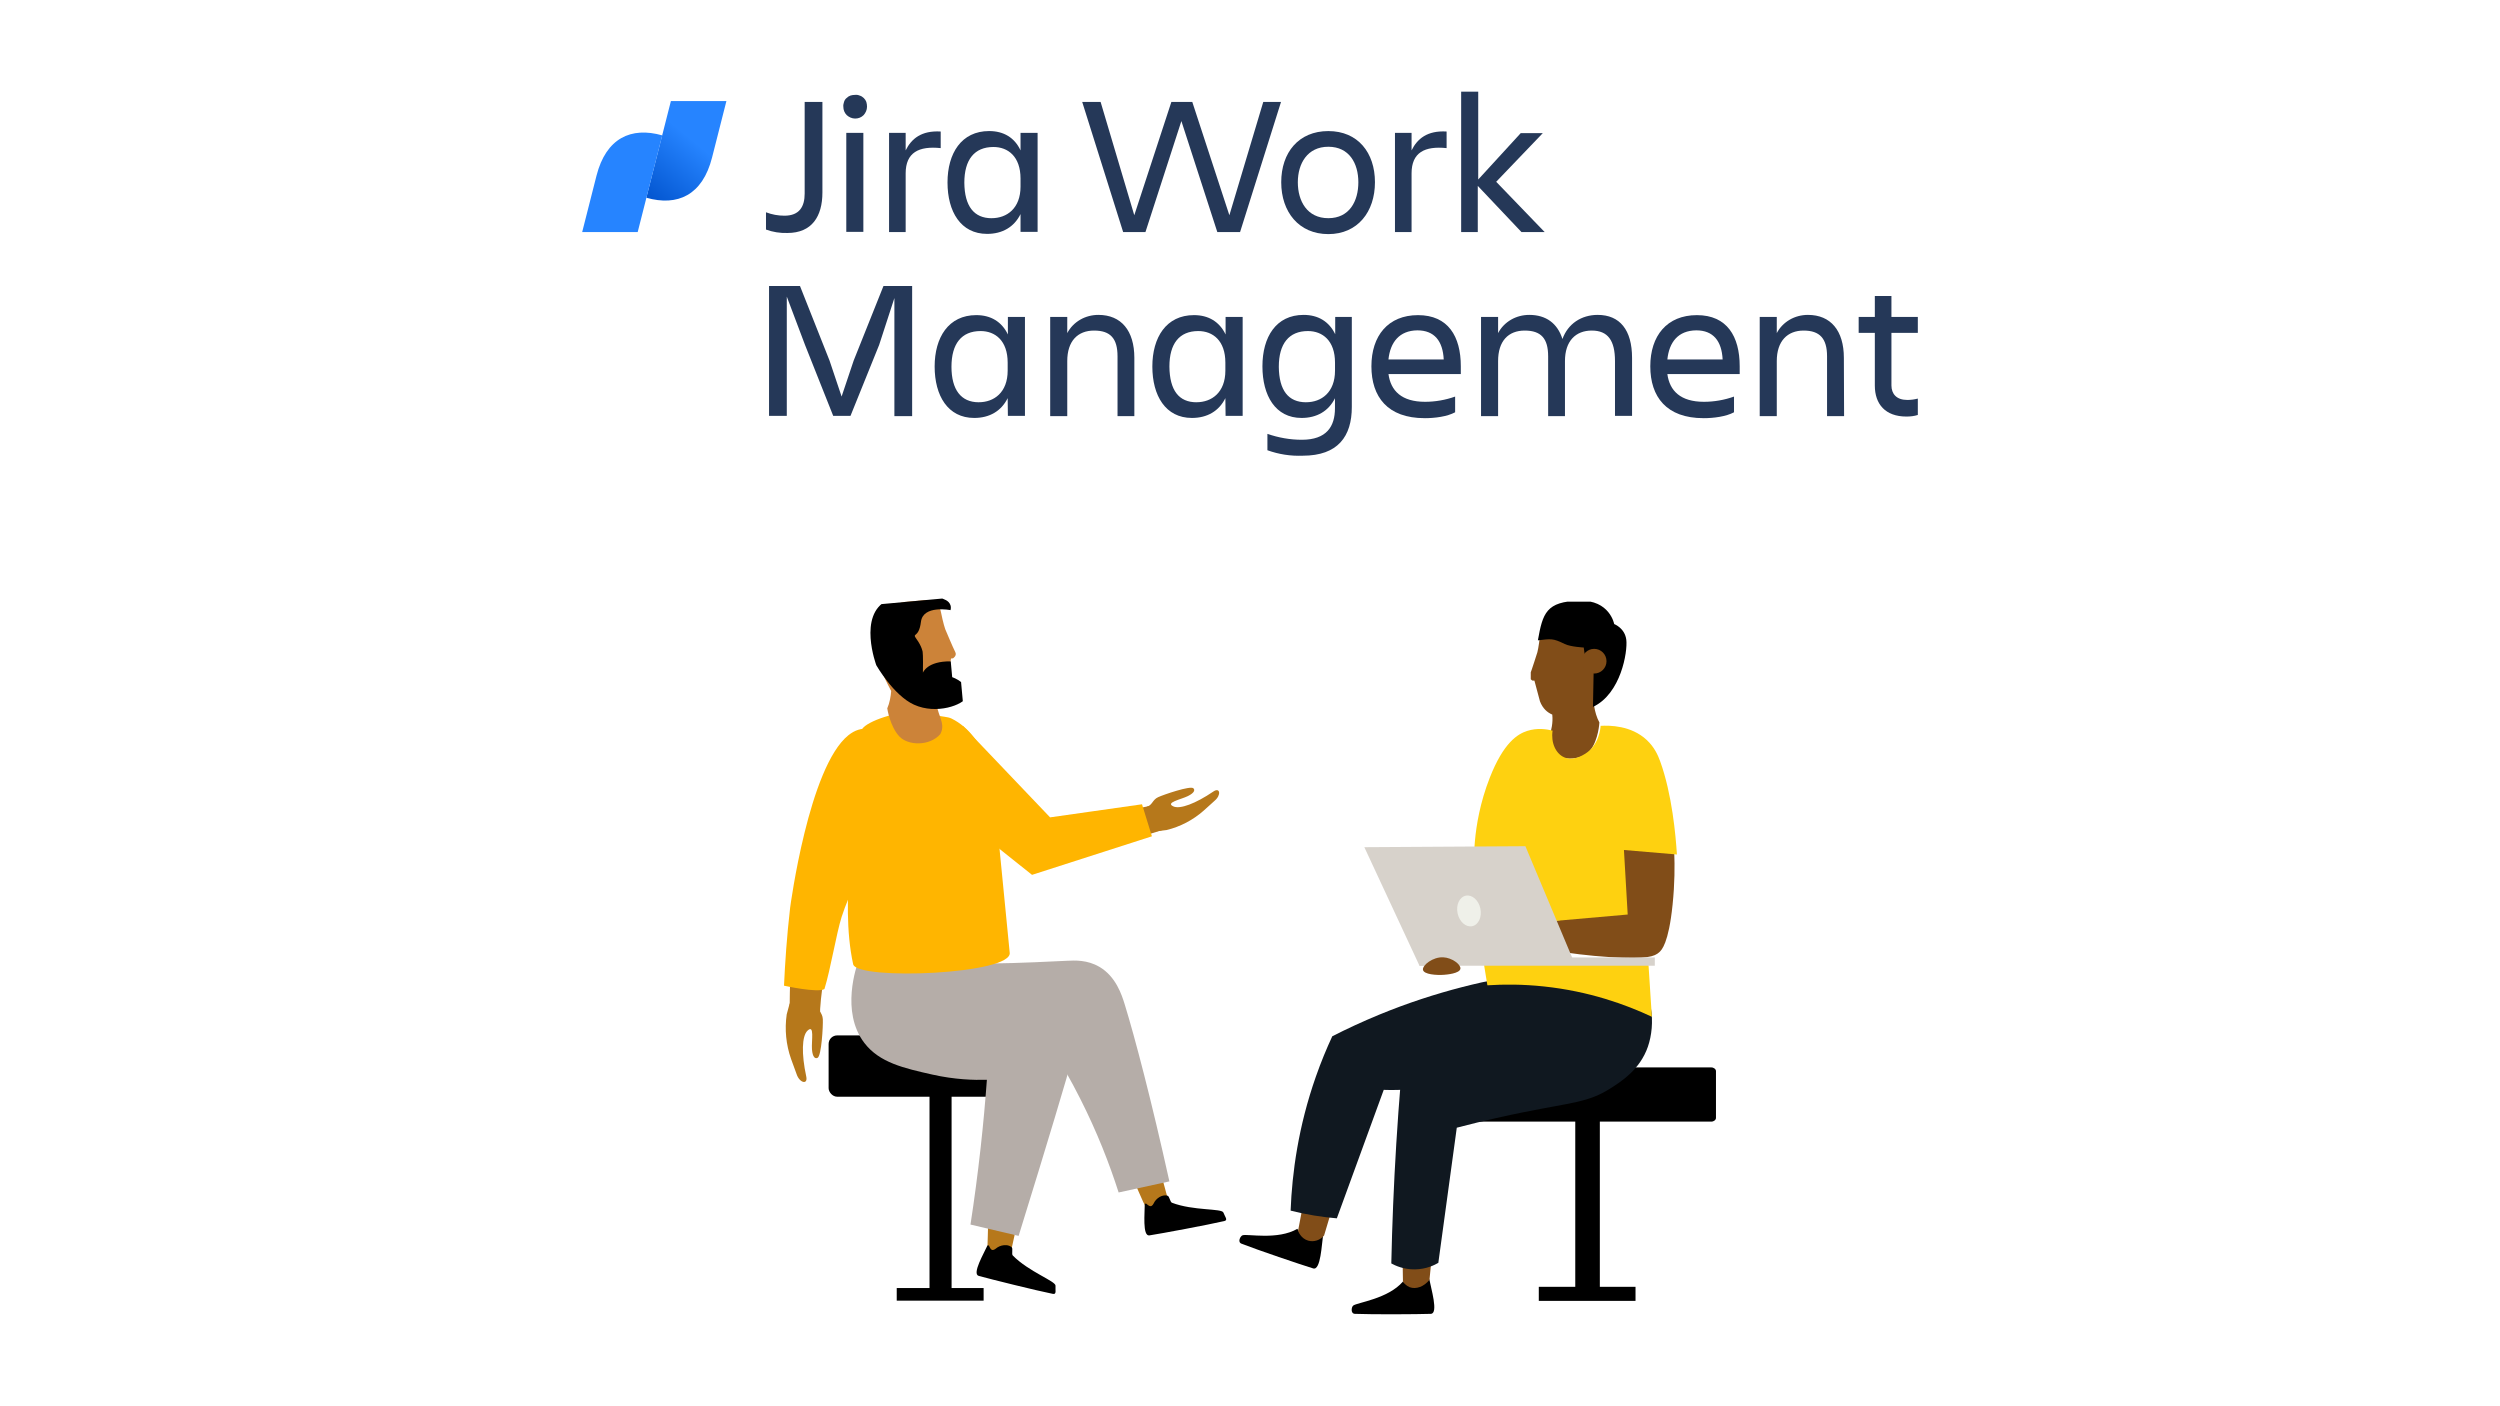 <?xml version="1.0" encoding="UTF-8"?>
<svg id="Layer_1" data-name="Layer 1" xmlns="http://www.w3.org/2000/svg" xmlns:xlink="http://www.w3.org/1999/xlink" viewBox="0 0 1024 576">
  <defs>
    <style>
      .cls-1 {
        clip-path: url(#clippath);
      }

      .cls-2 {
        fill: none;
      }

      .cls-2, .cls-3, .cls-4, .cls-5, .cls-6, .cls-7, .cls-8, .cls-9, .cls-10, .cls-11, .cls-12, .cls-13, .cls-14, .cls-15, .cls-16 {
        stroke-width: 0px;
      }

      .cls-3 {
        fill: url(#linear-gradient);
      }

      .cls-17 {
        clip-path: url(#clippath-1);
      }

      .cls-5 {
        fill: #2684ff;
      }

      .cls-6 {
        fill: #814d18;
      }

      .cls-7 {
        fill: #101820;
      }

      .cls-8 {
        fill: #253858;
      }

      .cls-9 {
        fill: #cc8339;
      }

      .cls-10 {
        fill: #d7d2cb;
      }

      .cls-11 {
        fill: #b5ada8;
      }

      .cls-12 {
        fill: #b6781b;
      }

      .cls-13 {
        fill: #fed110;
      }

      .cls-14 {
        fill: #eff0e9;
      }

      .cls-15 {
        fill: #ffb500;
      }

      .cls-16 {
        fill-rule: evenodd;
      }
    </style>
    <symbol id="Head_4" data-name="Head 4" viewBox="0 0 28.1 46.08">
      <g>
        <path id="Head-2" class="cls-9" d="M26.39,36.01c-1,9-20,11-20.58,3.88-.41-3.88-.86-5.57-.86-5.57,0,0-1.92-6.09-2.43-7.29s.86-1.88.86-1.88h.61l1.79-6.68c.89-2.34,2.41-3.61,3.97-4.27.59-5.71-2.66-8.54-.32-11.97,3.64-3.42,10.18-2.61,12.58.44,2.65,3.37,2.94,8.98,2.94,8.98-.9,1.62-1.4,3.54-1.69,5.22,2.14,5.12,4.14,10.12,3.14,19.12v.02Z"/>
        <path id="Beard" class="cls-4" d="M4.16,19.38v4.9c7.29.78,8.86-2.7,8.86-2.7-.59,5.23-.51,6.41-.51,6.41,0,0,.09,1.69,1.49,4.04s-.68,0-1.81,5.21c-1.12,5.21-9.4,2.76-9.4,2.76-.82,2.35,1.43,3.37,1.43,3.37,0,0,8.07,5,17.66,1.42,9.59-3.59,5.22-19.61,5.22-19.61,0,0-4.44-9.72-10.44-13.14-6.75-3.85-15.21-1.34-16.25.79-1.97,4.03,3.74,6.57,3.74,6.57v-.02Z"/>
      </g>
    </symbol>
    <symbol id="Head_6" data-name="Head 6" viewBox="0 0 31.28 50.93">
      <g>
        <path id="Head" class="cls-6" d="M23.99,36c-1,9-20,11-20.59,3.89-.41-3.88-.86-5.57-.86-5.57,0,0-1.92-6.09-2.43-7.29s.86-1.88.86-1.88h.61l1.79-6.68c.89-2.34,2.41-3.61,3.97-4.27.59-5.71-2.66-8.54-.32-11.97,3.64-3.42,10.18-2.61,12.58.44,2.65,3.37,2.94,8.98,2.94,8.98-.9,1.62-1.4,3.54-1.69,5.22,2.14,5.12,4.14,10.12,3.14,19.12h0Z"/>
        <path class="cls-16" d="M20.47,16.68c9.02,4.24,11.2,17.78,10.75,21.61s-3.91,5.11-3.91,5.11c0,0-1.41,7.84-11.23,7.52-10.72-.22-11.82-4.03-13.38-12.77,4.28.49,4.77.72,8.67-1.19,1.86-.91,6.12-1.13,6.12-1.13l.95-6.89,2.24-.96-.22-11.3h0Z"/>
        <circle class="cls-6" cx="20.85" cy="31.42" r="3.98"/>
      </g>
    </symbol>
    <linearGradient id="linear-gradient" x1="261.76" y1="2860.8" x2="282.39" y2="2885.59" gradientTransform="translate(0 2942) scale(1 -1)" gradientUnits="userSpaceOnUse">
      <stop offset="0" stop-color="#0052cc"/>
      <stop offset="1" stop-color="#2684ff"/>
    </linearGradient>
    <clipPath id="clippath">
      <rect class="cls-2" x="627" y="246.43" width="39.71" height="64.69"/>
    </clipPath>
    <clipPath id="clippath-1">
      <rect class="cls-2" x="355.99" y="246.32" width="37.37" height="61.27" transform="translate(-23.69 35.31) rotate(-5.23)"/>
    </clipPath>
  </defs>
  <path class="cls-8" d="M329.59,41.76h7.27v37.08c0,9.78-4.29,16.59-14.35,16.59-2.98.09-5.96-.37-8.76-1.4v-7.08c2.42.93,4.94,1.4,7.55,1.4,6.15,0,8.29-3.73,8.29-9.04v-37.55Z"/>
  <path class="cls-8" d="M350.18,38.87c.65-.09,1.3,0,1.96.28.65.19,1.21.56,1.68,1.02s.84,1.02,1.03,1.58c.19.65.28,1.3.28,1.96,0,1.3-.56,2.52-1.4,3.45-.93.93-2.14,1.4-3.45,1.4s-2.52-.56-3.45-1.4c-.93-.93-1.4-2.14-1.4-3.45-.09-.65.09-1.3.28-1.96.19-.65.56-1.21,1.03-1.58.47-.47,1.03-.84,1.58-1.02.56-.19,1.21-.28,1.86-.28h0ZM346.64,54.43h6.99v40.53h-6.99s0-40.53,0-40.53Z"/>
  <path class="cls-8" d="M370.96,95.05h-6.8v-40.62h6.8v7.17c2.33-4.75,6.43-8.2,14.35-7.73v6.8c-8.94-.93-14.35,1.77-14.35,10.34v24.04h0Z"/>
  <path class="cls-8" d="M418.01,87.69c-2.61,5.31-7.45,8.11-13.7,8.11-10.81,0-16.21-9.13-16.21-21.06s5.68-21.06,17.05-21.06c5.96,0,10.44,2.7,12.86,7.92v-7.17h6.99v40.53h-6.99v-7.27h0ZM406.18,89.37c6.24,0,11.83-4.01,11.83-12.95v-3.26c0-9.04-5.12-12.95-11.09-12.95-7.83,0-11.93,5.22-11.93,14.63.09,9.69,4.01,14.54,11.18,14.54h.01Z"/>
  <path class="cls-8" d="M443.26,41.76h7.55l13.79,46.4,15.19-46.4h8.57l15.19,46.4,13.88-46.4h7.27l-16.77,53.3h-9.32l-14.72-45.47-14.72,45.47h-9.13l-16.77-53.3h-.01Z"/>
  <path class="cls-8" d="M524.79,74.65c0-12.21,7.17-20.96,19.29-20.96s19.1,8.85,19.1,20.96-7.08,21.24-19.1,21.24-19.29-9.04-19.29-21.24ZM531.59,74.65c0,7.73,3.82,14.72,12.49,14.72s12.3-6.99,12.3-14.72-3.73-14.54-12.3-14.54-12.49,6.89-12.49,14.54h0Z"/>
  <path class="cls-8" d="M578.18,95.05h-6.8v-40.62h6.8v7.17c2.33-4.75,6.43-8.2,14.35-7.73v6.8c-8.94-.93-14.35,1.77-14.35,10.34v24.04h0Z"/>
  <path class="cls-8" d="M598.49,95.05v-57.49h6.99v35.97l17.42-19.01h9.04l-19.1,19.94,19.85,20.59h-9.5l-17.89-18.91v18.91h-6.81Z"/>
  <path class="cls-8" d="M322.27,121.52v48.82h-7.27v-53.2h12.67l12.11,30.56,4.94,14.72,4.94-14.72,12.21-30.56h11.74v53.3h-7.27v-48.36l-6.24,19.19-11.74,29.07h-7.08l-11.55-29.07-7.45-19.75h0Z"/>
  <path class="cls-8" d="M412.74,163.08c-2.61,5.31-7.45,8.11-13.7,8.11-10.81,0-16.21-9.13-16.21-21.06s5.68-21.06,17.05-21.06c5.96,0,10.44,2.7,12.95,7.92v-7.17h6.99v40.53h-6.99l-.09-7.27ZM400.91,164.76c6.24,0,11.83-4.01,11.83-12.95v-3.26c0-9.04-5.12-12.95-11.09-12.95-7.83,0-11.93,5.22-11.93,14.63s3.91,14.54,11.18,14.54h.01Z"/>
  <path class="cls-8" d="M464.73,170.44h-6.99v-24.51c0-7.27-2.89-10.53-9.6-10.53s-10.99,4.29-10.99,12.49v22.55h-6.99v-40.62h6.99v6.62c1.21-2.33,3.07-4.19,5.31-5.5,2.24-1.3,4.85-1.96,7.45-1.96,9.32,0,14.72,6.43,14.72,17.61v23.85h.1Z"/>
  <path class="cls-8" d="M501.91,163.08c-2.61,5.31-7.45,8.11-13.7,8.11-10.81,0-16.21-9.13-16.21-21.06s5.68-21.06,17.05-21.06c5.96,0,10.44,2.7,12.95,7.92v-7.17h6.99v40.53h-6.99l-.09-7.27ZM490.08,164.76c6.24,0,11.83-4.01,11.83-12.95v-3.26c0-9.04-5.12-12.95-11.09-12.95-7.83,0-11.83,5.22-11.83,14.54.09,9.78,3.91,14.63,11.09,14.63h0Z"/>
  <path class="cls-8" d="M546.82,163.08c-2.61,5.31-7.45,8.11-13.7,8.11-10.72,0-16.03-9.13-16.03-21.15s5.59-21.06,16.86-21.06c5.96,0,10.44,2.7,12.95,7.92v-7.08h6.8v36.9c0,11.93-5.59,19.94-20.13,19.94-4.94.19-9.78-.56-14.44-2.24v-6.71c4.57,1.58,9.32,2.42,14.07,2.42,10.16,0,13.6-5.4,13.6-12.95v-4.1h.02ZM534.99,164.76c6.24,0,11.83-4.01,11.83-12.95v-3.26c0-9.04-5.12-12.95-11.09-12.95-7.83,0-11.93,5.22-11.93,14.63.09,9.69,3.91,14.54,11.18,14.54h.01Z"/>
  <path class="cls-8" d="M583.53,171.28c-15.19,0-21.8-8.76-21.8-21.24s6.8-20.96,19.1-20.96,17.52,8.67,17.52,20.96v3.17h-29.63c.93,6.89,5.4,11.37,15,11.37,4.19,0,8.39-.75,12.3-2.14v6.43c-3.26,1.77-8.29,2.42-12.49,2.42h0ZM568.71,147.24h22.64c-.37-7.55-3.82-11.93-10.81-11.93-7.36.09-11.09,4.85-11.83,11.93h0Z"/>
  <path class="cls-8" d="M641.11,170.44h-6.99v-24.51c0-7.27-2.89-10.53-9.6-10.53s-10.9,4.29-10.9,12.49v22.55h-6.99v-40.62h6.99v6.62c1.21-2.33,3.07-4.19,5.31-5.5,2.24-1.3,4.85-1.96,7.45-1.96,6.89,0,11.55,3.45,13.6,9.88,2.24-6.24,7.73-9.88,14.44-9.88,9.04,0,14.07,6.15,14.07,17.61v23.76h-6.99v-22.46c0-8.39-2.89-12.49-9.5-12.49s-10.99,4.29-10.99,12.49v22.55h.1Z"/>
  <path class="cls-8" d="M697.76,171.28c-15.19,0-21.8-8.76-21.8-21.24s6.8-20.96,19.1-20.96,17.52,8.67,17.52,20.96v3.17h-29.63c.93,6.89,5.4,11.37,15,11.37,4.19,0,8.39-.75,12.3-2.14v6.43c-3.26,1.77-8.39,2.42-12.49,2.42h0ZM682.95,147.24h22.64c-.37-7.55-3.82-11.93-10.81-11.93-7.45.09-11.09,4.85-11.83,11.93h0Z"/>
  <path class="cls-8" d="M755.35,170.44h-6.99v-24.51c0-7.27-2.98-10.53-9.6-10.53s-10.99,4.29-10.99,12.49v22.55h-6.99v-40.62h6.99v6.62c1.21-2.33,3.07-4.19,5.31-5.5,2.24-1.3,4.85-1.96,7.45-1.96,9.32,0,14.72,6.43,14.72,17.61l.09,23.85h0Z"/>
  <path class="cls-8" d="M781.16,163.82c1.49,0,2.98-.19,4.38-.56v6.71c-1.49.47-3.07.65-4.66.65-8.67,0-12.95-5.12-12.95-12.67v-21.62h-6.62v-6.52h6.62v-8.57h6.8v8.57h10.81v6.52h-10.81v21.52c0,3.54,2.14,5.96,6.43,5.96h0Z"/>
  <path class="cls-3" d="M274.8,41.39l-10.06,39.6c12.77,3.63,23.01-1.02,26.93-16.49l5.87-23.11h-22.74Z"/>
  <path class="cls-5" d="M261.2,95.05l10.06-39.6c-12.77-3.63-23.01,1.12-26.93,16.49l-5.87,23.11h22.74Z"/>
  <path class="cls-4" d="M600.62,459.42h100.3c1.04,0,1.94-.69,1.94-1.53v-19.15c0-.83-.9-1.53-1.94-1.53h-100.3c-1.04,0-1.94.69-1.94,1.53v19.15c-.07.9.83,1.53,1.94,1.53Z"/>
  <rect class="cls-4" x="645.23" y="450.67" width="10.06" height="79.29"/>
  <rect class="cls-4" x="630.29" y="527.08" width="39.62" height="5.76"/>
  <path class="cls-4" d="M574.65,524.92c-6.08,7.1-18.75,8.58-20.37,9.84-.77.6-1.14,3.32.68,3.39,7.35.29,25.57.19,31.11,0,3.24-.11,0-10.64-.56-13.94-.07-.38-.55-.5-.79-.2-.47.59-6.55,4.84-10.06.9h-.01Z"/>
  <path class="cls-4" d="M531.42,503.31c-8.06,4.73-20.53,1.99-22.46,2.66-.92.31-2.16,2.77-.47,3.43,6.85,2.68,24.1,8.52,29.4,10.15,3.1.95,3.48-10.06,4.02-13.36.06-.38-.36-.66-.69-.45-.64.41-7.77,2.43-9.81-2.43h.01Z"/>
  <path class="cls-6" d="M574.39,508.98c.09,5.31.18,10.63.26,15.94.48.72,1.36,1.79,2.79,2.33,2.57.95,5.84-.22,8.07-3.03.61-6.13,1.22-12.26,1.83-18.39-4.32,1.05-8.63,2.1-12.95,3.15Z"/>
  <path class="cls-6" d="M531.69,504.12c1.06-5.57,2.12-11.15,3.18-16.72,4.2.51,8.4,1.01,12.6,1.52-1.71,5.72-3.42,11.43-5.13,17.15-1.61,1.93-4.17,2.76-6.5,2.1-3.02-.86-4.06-3.78-4.15-4.04h0Z"/>
  <path class="cls-7" d="M629.39,398.35c-18.92,2.57-41.06,7.61-64.59,17.31-6.78,2.8-13.15,5.76-19.1,8.8-2.36,5.09-4.64,10.59-6.71,16.5-7.2,20.49-9.76,39.45-10.35,54.91,2.94.75,6.15,1.44,9.61,2.01,3.3.54,6.42.91,9.32,1.15,6.4-17.54,12.81-35.08,19.21-52.62,7.65.3,19.45-.26,32.55-5.31,24.6-9.47,37.28-28.38,41.51-35.39-3.81-2.45-7.63-4.9-11.44-7.35h0Z"/>
  <path class="cls-7" d="M632.1,410.53c-13.9,6.38-28.48,13.92-43.45,22.85-5.14,3.06-10.09,6.16-14.87,9.27-.7,8.51-1.33,17.16-1.87,25.94-1.03,16.75-1.69,33.06-2.03,48.91,1.52.84,5.02,2.52,9.75,2.44,4.63-.08,8.01-1.8,9.51-2.68,2.52-18.45,5.04-36.9,7.56-55.35,11.67-3.06,21.14-5.1,27.31-6.34,20-4.03,26.57-4.02,35.6-9.75,4.5-2.86,12.11-7.7,15.36-17.07,3.19-9.2,2.36-23.27-6.83-29.5-9.71-6.58-26.78-3.08-36.04,11.29h0Z"/>
  <g class="cls-1">
    <use width="31.28" height="50.93" transform="translate(626.49 310.73) scale(1.27 -1.27)" xlink:href="#Head_6"/>
  </g>
  <path class="cls-6" d="M685.78,349.39c.2,5.08.22,12.41-.69,21.19-1.64,15.94-4.5,18.6-5.49,19.48-1.85,1.63-4.71,2.98-20,1.99-9.13-.59-16.91-1.64-22.96-2.65-.64-4-1.27-7.99-1.91-11.99,10.36-1.4,20.73-2.81,31.09-4.21-.39-9.52-.78-19.05-1.17-28.57,7.04,1.59,14.08,3.18,21.12,4.77h0Z"/>
  <path class="cls-13" d="M674.52,303.11c-6.39-5.98-15.2-6.02-18.9-5.81-.07.97-.66,7.93-6.34,11.45-1.07.66-4.91,3.05-8.58,1.45-3.43-1.49-5.52-5.94-4.76-10.93-2.54-.65-6.33-1.18-10.36.1-3.93,1.25-9.73,4.75-15.41,19.29-3.96,10.14-5.46,19.33-6.04,25.77-.02.17-.28,3.1-.37,6.27-.48,17.08,3.96,44.11,5.47,52.88,6.78-.44,14.54-.44,23.04.46,18.65,1.96,33.72,7.44,44.33,12.43-.5-7.68-.99-15.35-1.49-23.03-10.46-.3-20.92-.59-31.37-.89-3-5.05-6.01-10.1-9.01-15.15,10.66-.94,21.31-1.87,31.97-2.81-.51-8.81-1.03-17.62-1.54-26.43,7.23.61,14.47,1.23,21.7,1.84-.49-7.74-1.97-24.71-6.89-38.25-.93-2.56-2.38-5.76-5.46-8.64h.01Z"/>
  <rect class="cls-10" x="581.42" y="392.17" width="96.39" height="3.39"/>
  <path class="cls-10" d="M644.73,394.07c-6.64-15.82-13.29-31.65-19.93-47.47-21.99.14-43.98.27-65.97.41,7.53,16.18,15.06,32.37,22.59,48.55,21.1-.5,42.21-.99,63.31-1.49Z"/>
  <path class="cls-14" d="M597.03,374.11c.73,3.45,3.42,5.8,5.99,5.26,2.58-.55,4.07-3.79,3.34-7.24-.73-3.45-3.42-5.8-5.99-5.26-2.58.55-4.07,3.79-3.34,7.24Z"/>
  <path class="cls-6" d="M582.84,397.2c-.25-1.85,4.03-5.28,8.28-5.09,3.6.16,7.26,2.92,7.07,4.64-.23,2.04-5.84,2.46-6.74,2.53-2.94.22-8.34-.11-8.61-2.08h0Z"/>
  <rect class="cls-4" x="339.4" y="424.1" width="93.56" height="25.12" rx="3.51" ry="3.51"/>
  <path class="cls-12" d="M462.78,481.03c2.6,3.5,4.84,11.08,7.33,14.65,3.32-.94,5.09-2.28,8.67-3.24-1.32-4.3-3.39-12.62-4.78-17.2-2.46,2.54-10.44,5.77-11.22,5.79Z"/>
  <path class="cls-12" d="M406.79,498.15c-.67-.08-1.32-.42-1.96-.83-.12,4.27-.3,13.52-.55,17.77,3.26,1.11,5.21,1.76,8.6,1.71,1.66-4.19,2.94-14.1,4.73-18.55-3.59.65-7.41.58-10.81-.1h-.01Z"/>
  <path class="cls-11" d="M450.3,396.02c-4.95-2.91-10.06-2.64-13.17-2.49-41.61,2.06-29.37.26-37.13,1.36-40.11,5.69-46.36,3.86-47.87,8.03-3.51,9.7,26.83,29.12,39.78,36.99,13.05-3.38,26.09-6.77,39.14-10.15,3.82,6.12,7.65,12.83,11.35,20.15,6.98,13.78,12.05,26.84,15.79,38.53,6.93-1.51,13.86-3.03,20.79-4.54-7.39-33.33-14.12-58.92-18.28-72.45-1.23-3.99-3.63-11.47-10.39-15.43h-.01Z"/>
  <path class="cls-11" d="M439.13,426.23c-.92-2.82-2.87-4.84-4.88-6.36-18.95-14.34-52.18-21.32-52.18-21.32-7.68-1.61-17.98-3.59-30.31-5.4-.93,2.53-7.54,21.21,2.28,34.04,6.19,8.09,16.23,10.34,27.86,12.96,9.16,2.06,17,2.29,22.33,2.13-.66,8.98-1.49,18.23-2.55,27.75-1.21,10.91-2.61,21.44-4.17,31.55,6.57,1.55,13.14,3.09,19.72,4.64,11.91-38.38,20.3-66.53,21.89-72.64.33-1.25,1.04-4.15,0-7.34h.01Z"/>
  <path class="cls-4" d="M412.23,510.02c.8.07,1.56.34,2.16.87.61.54-.13,2.77.44,3.36,6.6,6.7,17.67,10.52,17.51,12.39-.15,1.77.55,3.66-1.09,3.33-6.6-1.32-25.5-6.01-30.39-7.37-2.85-.8,2.29-9.47,3.51-12.28.14-.33.6-.33.75,0,.29.63.78,1.82,1.65,1.67.73-.13,1.21-.7,1.81-1.07,1-.63,2.37-1.01,3.64-.89h0Z"/>
  <path class="cls-4" d="M475.91,489.87c.76-.26,1.56-.33,2.33-.1.78.24,1.03,2.58,1.79,2.87,8.79,3.36,20.44,2.25,21.07,4.02.6,1.67,2.02,3.11.39,3.48-6.55,1.53-25.69,5.1-30.71,5.88-2.93.46-1.84-9.57-1.9-12.63,0-.35.41-.55.68-.32.53.45,1.46,1.33,2.2.83.61-.42.81-1.14,1.2-1.73.65-.99,1.74-1.9,2.95-2.32v.02Z"/>
  <path class="cls-15" d="M413.56,390.06l-6.63-67.61s-2.15-20.75-17.24-28.16c-1.51-.74-4.01-.72-5.97-1.3-2.11-.62-3.7-1.82-5.91-1.82-10.75-.04-22.6,4.3-24.63,7.38-3.5,5.31-3.06,19.05-2.58,25.47.68,9.23-6.91,44.53-1.15,70.92,1.48,6.77,65.97,4.14,64.11-4.88Z"/>
  <path id="Arm" class="cls-12" d="M355.26,299.04c4.1.63,7.54,3.38,8.29,7.45l.2,1.1c3.28,14.59-15.62,48.31-20.16,62.55-4.38,13.75-8.3,43.02-7.6,45.04.7,2.02-12.53.06-12.53.06,0,0-.26-23.5,2.51-48.14,1.31-11.69,11.42-70.84,29.29-68.08v.02Z"/>
  <path id="Hand" class="cls-12" d="M469.72,330.46c2.33-.66,2.27-2.84,4.63-3.93,2.37-1.09,13.13-4.75,14.41-3.68.75.62.64,1.82-2.2,3.22-2.84,1.4-9.49,2.68-5.89,4.26,2.67,1.18,9.01-1.15,16.32-6.12,2.78-1.89,3.31,1.44.51,3.78-.5.42-1.71,1.6-4.52,4.08-4.34,3.83-9.55,6.55-15.17,7.92l-4.25.51s-3.89-10.02-3.83-10.04h-.01Z"/>
  <path id="Hand-2" class="cls-12" d="M334.98,411.25c-.28,2.59,1.91,3.4,2.05,6.19.14,2.8-.55,14.99-2.13,15.84-.92.5-2.07-.1-2.32-3.49-.25-3.39,1.15-10.52-1.87-7.58-2.25,2.19-2.48,9.44-.47,18.71.77,3.53-2.77,2.72-3.97-1.01-.22-.67-.9-2.35-2.24-6.14-2.07-5.86-2.68-12.14-1.79-18.3l1.2-4.44s11.54.15,11.54.22h0Z"/>
  <path class="cls-15" d="M344.74,375.54c-2.22,7.06-4.52,21.43-7.05,29.56-2.58,1.71-16.56-1.36-16.56-1.36.41-9.03,1.16-20.39,2.51-31.94.07-.57,7.67-57.65,23.86-70.64,2.65-2.13,5.43-2.99,8.25-2.57.27.04.54.09.8.15,4.73,1.03,8.14,4.5,8.9,9.06l.18,1.08c2.33,11.31-6.67,32.3-13.89,49.17-3.02,7.05-5.63,13.14-6.99,17.48h0Z"/>
  <path class="cls-12" d="M472.93,329.75c-14.42,2.76-28.83,5.52-43.25,8.28-11.52-12.61-23.04-25.21-34.56-37.82.01,8.59.03,17.17.04,25.76,9.22,10.23,18.45,20.46,27.67,30.68,17.97-5.63,35.95-11.25,53.92-16.88"/>
  <path class="cls-15" d="M467.77,329.43c1.35,4.37,2.7,8.74,4.05,13.12-16.37,5.26-32.73,10.53-49.1,15.79-10.78-8.59-21.56-17.18-32.33-25.77.7-10.73,1.89-21.69,3.64-32.86.12-.79.25-1.58.38-2.37,11.9,12.48,23.8,24.97,35.7,37.45,12.56-1.79,25.12-3.57,37.68-5.36h-.02Z"/>
  <rect class="cls-4" x="380.73" y="447.6" width="9.04" height="82.56"/>
  <rect class="cls-4" x="367.3" y="527.58" width="35.59" height="5.17"/>
  <g class="cls-17">
    <use width="28.1" height="46.08" transform="translate(397.88 302.55) rotate(174.77) scale(1.33)" xlink:href="#Head_4"/>
  </g>
</svg>